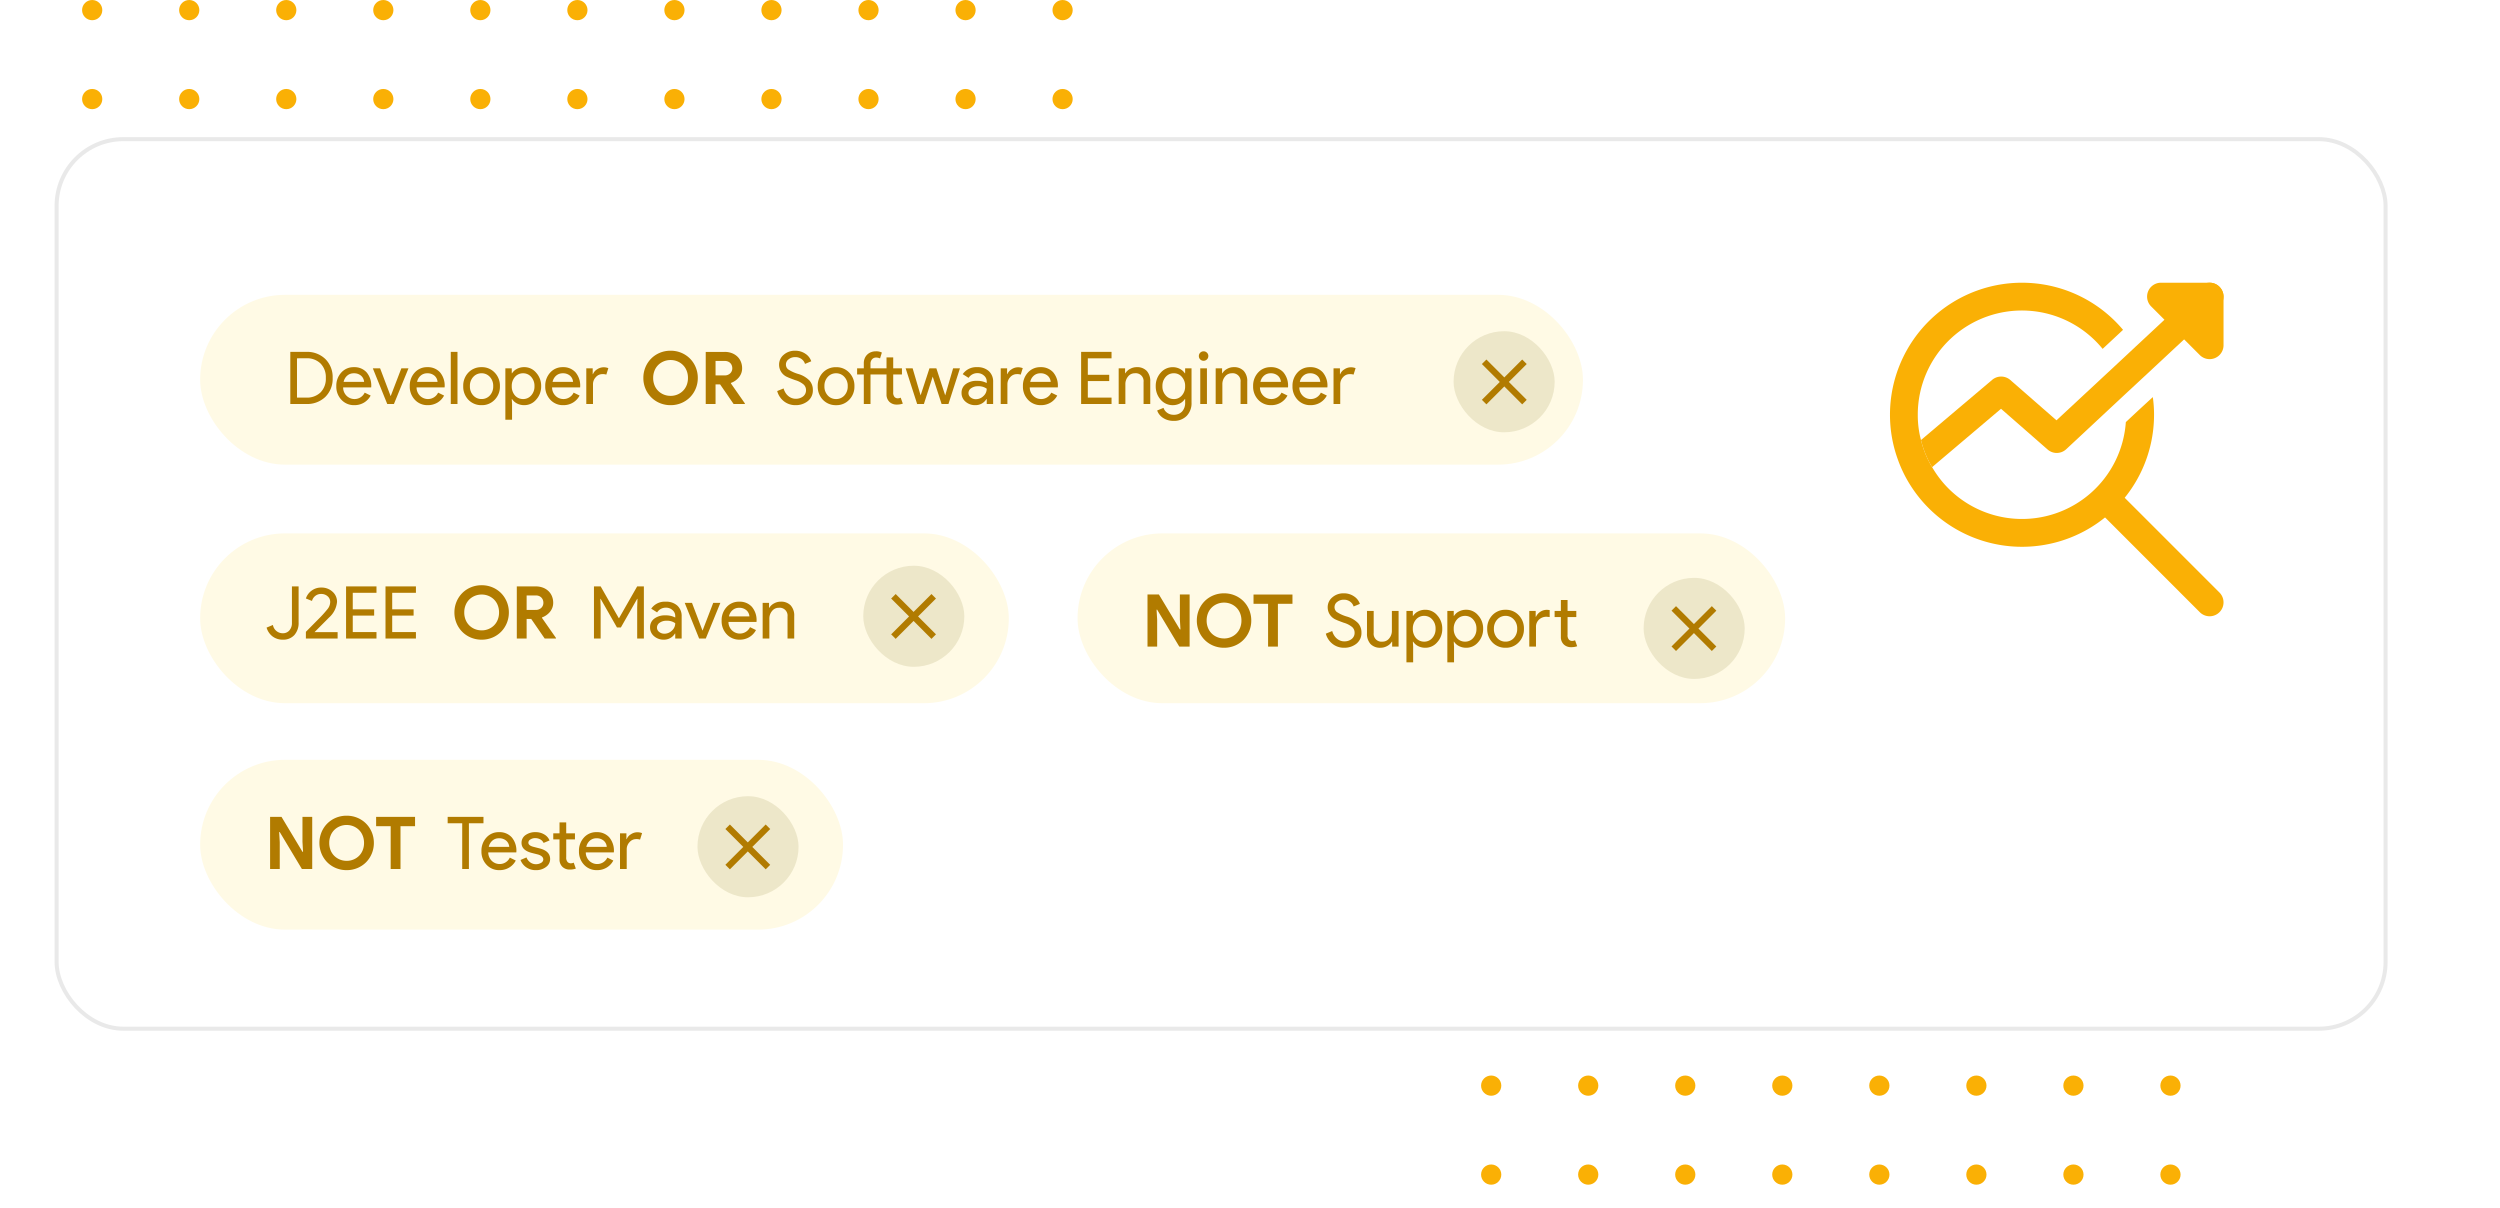 <svg xmlns="http://www.w3.org/2000/svg" width="618.301" height="298.884"><defs><clipPath id="a"><path fill="none" d="M0 0h59.884v263.385H0z"/></clipPath><clipPath id="b"><path fill="none" d="M0 0h89.884v263.385H0z"/></clipPath><filter id="c" x="0" y="20.416" width="604" height="248" filterUnits="userSpaceOnUse"><feOffset dy="1"/><feGaussianBlur stdDeviation="4.5" result="blur"/><feFlood flood-opacity=".09"/><feComposite operator="in" in2="blur"/><feComposite in="SourceGraphic"/></filter></defs><g data-name="Group 4525" transform="translate(-946.5 -1052.084)"><g data-name="Repeat Grid 27" transform="rotate(90 79.858 1131.943)" clip-path="url(#a)" fill="#fab005"><circle data-name="Ellipse 299" cx="2.5" cy="2.5" r="2.5"/><circle data-name="Ellipse 299" cx="2.5" cy="2.5" r="2.5" transform="translate(22)"/><circle data-name="Ellipse 299" cx="2.5" cy="2.5" r="2.5" transform="translate(44)"/><circle data-name="Ellipse 299" cx="2.5" cy="2.5" r="2.5" transform="translate(0 24)"/><circle data-name="Ellipse 299" cx="2.5" cy="2.5" r="2.5" transform="translate(22 24)"/><circle data-name="Ellipse 299" cx="2.5" cy="2.5" r="2.5" transform="translate(44 24)"/><circle data-name="Ellipse 299" cx="2.5" cy="2.5" r="2.5" transform="translate(0 48)"/><circle data-name="Ellipse 299" cx="2.5" cy="2.5" r="2.5" transform="translate(22 48)"/><circle data-name="Ellipse 299" cx="2.5" cy="2.5" r="2.5" transform="translate(44 48)"/><circle data-name="Ellipse 299" cx="2.5" cy="2.5" r="2.5" transform="translate(0 72)"/><circle data-name="Ellipse 299" cx="2.5" cy="2.5" r="2.5" transform="translate(22 72)"/><circle data-name="Ellipse 299" cx="2.5" cy="2.5" r="2.5" transform="translate(44 72)"/><circle data-name="Ellipse 299" cx="2.5" cy="2.5" r="2.5" transform="translate(0 96)"/><circle data-name="Ellipse 299" cx="2.5" cy="2.5" r="2.5" transform="translate(22 96)"/><circle data-name="Ellipse 299" cx="2.5" cy="2.5" r="2.5" transform="translate(44 96)"/><circle data-name="Ellipse 299" cx="2.5" cy="2.5" r="2.5" transform="translate(0 120)"/><circle data-name="Ellipse 299" cx="2.5" cy="2.5" r="2.5" transform="translate(22 120)"/><circle data-name="Ellipse 299" cx="2.5" cy="2.5" r="2.5" transform="translate(44 120)"/><circle data-name="Ellipse 299" cx="2.5" cy="2.5" r="2.5" transform="translate(0 144)"/><circle data-name="Ellipse 299" cx="2.5" cy="2.5" r="2.5" transform="translate(22 144)"/><circle data-name="Ellipse 299" cx="2.5" cy="2.5" r="2.5" transform="translate(44 144)"/><circle data-name="Ellipse 299" cx="2.5" cy="2.5" r="2.5" transform="translate(0 168)"/><circle data-name="Ellipse 299" cx="2.5" cy="2.5" r="2.5" transform="translate(22 168)"/><circle data-name="Ellipse 299" cx="2.5" cy="2.5" r="2.5" transform="translate(44 168)"/><circle data-name="Ellipse 299" cx="2.5" cy="2.5" r="2.5" transform="translate(0 192)"/><circle data-name="Ellipse 299" cx="2.5" cy="2.5" r="2.5" transform="translate(22 192)"/><circle data-name="Ellipse 299" cx="2.5" cy="2.5" r="2.5" transform="translate(44 192)"/><circle data-name="Ellipse 299" cx="2.5" cy="2.5" r="2.5" transform="translate(0 216)"/><circle data-name="Ellipse 299" cx="2.5" cy="2.5" r="2.5" transform="translate(22 216)"/><circle data-name="Ellipse 299" cx="2.5" cy="2.5" r="2.5" transform="translate(44 216)"/><circle data-name="Ellipse 299" cx="2.5" cy="2.5" r="2.5" transform="translate(0 240)"/><circle data-name="Ellipse 299" cx="2.5" cy="2.5" r="2.5" transform="translate(22 240)"/><circle data-name="Ellipse 299" cx="2.5" cy="2.5" r="2.5" transform="translate(44 240)"/></g><g data-name="Repeat Grid 28" transform="rotate(90 151.858 1412.943)" clip-path="url(#b)" fill="#fab005"><circle data-name="Ellipse 299" cx="2.5" cy="2.5" r="2.5" transform="translate(35 79)"/><circle data-name="Ellipse 299" cx="2.5" cy="2.5" r="2.5" transform="translate(57 79)"/><circle data-name="Ellipse 299" cx="2.5" cy="2.5" r="2.5" transform="translate(79 79)"/><circle data-name="Ellipse 299" cx="2.5" cy="2.5" r="2.5" transform="translate(101 79)"/><circle data-name="Ellipse 299" cx="2.5" cy="2.5" r="2.5" transform="translate(123 79)"/><circle data-name="Ellipse 299" cx="2.5" cy="2.5" r="2.5" transform="translate(35 103)"/><circle data-name="Ellipse 299" cx="2.5" cy="2.5" r="2.5" transform="translate(57 103)"/><circle data-name="Ellipse 299" cx="2.5" cy="2.5" r="2.5" transform="translate(79 103)"/><circle data-name="Ellipse 299" cx="2.5" cy="2.5" r="2.5" transform="translate(101 103)"/><circle data-name="Ellipse 299" cx="2.5" cy="2.5" r="2.5" transform="translate(123 103)"/><circle data-name="Ellipse 299" cx="2.5" cy="2.5" r="2.5" transform="translate(35 127)"/><circle data-name="Ellipse 299" cx="2.5" cy="2.5" r="2.5" transform="translate(57 127)"/><circle data-name="Ellipse 299" cx="2.5" cy="2.5" r="2.5" transform="translate(79 127)"/><circle data-name="Ellipse 299" cx="2.5" cy="2.5" r="2.5" transform="translate(101 127)"/><circle data-name="Ellipse 299" cx="2.5" cy="2.5" r="2.5" transform="translate(123 127)"/><circle data-name="Ellipse 299" cx="2.5" cy="2.5" r="2.5" transform="translate(35 151)"/><circle data-name="Ellipse 299" cx="2.5" cy="2.5" r="2.5" transform="translate(57 151)"/><circle data-name="Ellipse 299" cx="2.5" cy="2.5" r="2.5" transform="translate(79 151)"/><circle data-name="Ellipse 299" cx="2.5" cy="2.5" r="2.5" transform="translate(101 151)"/><circle data-name="Ellipse 299" cx="2.5" cy="2.5" r="2.5" transform="translate(123 151)"/><circle data-name="Ellipse 299" cx="2.5" cy="2.5" r="2.5" transform="translate(35 175)"/><circle data-name="Ellipse 299" cx="2.5" cy="2.5" r="2.5" transform="translate(57 175)"/><circle data-name="Ellipse 299" cx="2.5" cy="2.5" r="2.5" transform="translate(79 175)"/><circle data-name="Ellipse 299" cx="2.5" cy="2.5" r="2.5" transform="translate(101 175)"/><circle data-name="Ellipse 299" cx="2.5" cy="2.5" r="2.5" transform="translate(123 175)"/><circle data-name="Ellipse 299" cx="2.5" cy="2.5" r="2.5" transform="translate(35 199)"/><circle data-name="Ellipse 299" cx="2.5" cy="2.5" r="2.5" transform="translate(57 199)"/><circle data-name="Ellipse 299" cx="2.5" cy="2.5" r="2.5" transform="translate(79 199)"/><circle data-name="Ellipse 299" cx="2.5" cy="2.5" r="2.5" transform="translate(101 199)"/><circle data-name="Ellipse 299" cx="2.5" cy="2.5" r="2.5" transform="translate(123 199)"/><circle data-name="Ellipse 299" cx="2.5" cy="2.5" r="2.5" transform="translate(35 223)"/><circle data-name="Ellipse 299" cx="2.5" cy="2.5" r="2.5" transform="translate(57 223)"/><circle data-name="Ellipse 299" cx="2.5" cy="2.5" r="2.5" transform="translate(79 223)"/><circle data-name="Ellipse 299" cx="2.5" cy="2.5" r="2.5" transform="translate(101 223)"/><circle data-name="Ellipse 299" cx="2.5" cy="2.5" r="2.5" transform="translate(123 223)"/><circle data-name="Ellipse 299" cx="2.5" cy="2.5" r="2.5" transform="translate(35 247)"/><circle data-name="Ellipse 299" cx="2.5" cy="2.5" r="2.5" transform="translate(57 247)"/><circle data-name="Ellipse 299" cx="2.5" cy="2.5" r="2.5" transform="translate(79 247)"/><circle data-name="Ellipse 299" cx="2.5" cy="2.5" r="2.5" transform="translate(101 247)"/><circle data-name="Ellipse 299" cx="2.5" cy="2.5" r="2.5" transform="translate(123 247)"/><circle data-name="Ellipse 299" cx="2.5" cy="2.5" r="2.5" transform="translate(35 271)"/><circle data-name="Ellipse 299" cx="2.5" cy="2.5" r="2.5" transform="translate(57 271)"/><circle data-name="Ellipse 299" cx="2.5" cy="2.5" r="2.5" transform="translate(79 271)"/><circle data-name="Ellipse 299" cx="2.5" cy="2.5" r="2.5" transform="translate(101 271)"/><circle data-name="Ellipse 299" cx="2.5" cy="2.5" r="2.5" transform="translate(123 271)"/><circle data-name="Ellipse 299" cx="2.5" cy="2.5" r="2.5" transform="translate(35 295)"/><circle data-name="Ellipse 299" cx="2.5" cy="2.5" r="2.5" transform="translate(57 295)"/><circle data-name="Ellipse 299" cx="2.5" cy="2.5" r="2.5" transform="translate(79 295)"/><circle data-name="Ellipse 299" cx="2.5" cy="2.5" r="2.5" transform="translate(101 295)"/><circle data-name="Ellipse 299" cx="2.5" cy="2.5" r="2.5" transform="translate(123 295)"/><circle data-name="Ellipse 299" cx="2.5" cy="2.5" r="2.5" transform="translate(35 319)"/><circle data-name="Ellipse 299" cx="2.5" cy="2.5" r="2.5" transform="translate(57 319)"/><circle data-name="Ellipse 299" cx="2.5" cy="2.5" r="2.5" transform="translate(79 319)"/><circle data-name="Ellipse 299" cx="2.5" cy="2.5" r="2.5" transform="translate(101 319)"/><circle data-name="Ellipse 299" cx="2.5" cy="2.5" r="2.5" transform="translate(123 319)"/></g><g transform="translate(946.5 1052.08)" filter="url(#c)"><g data-name="Rectangle 2307" transform="translate(13.5 32.92)" fill="#fff" stroke="#e9e9e9"><rect width="577" height="221" rx="17" stroke="none"/><rect x=".5" y=".5" width="576" height="220" rx="16.5" fill="none"/></g></g><rect data-name="Rectangle 2321" width="342" height="42" rx="21" transform="translate(996 1125)" fill="#fffae5"/><path data-name="Path 8146" d="M1018.3 1152v-12.888h3.938a6.429 6.429 0 014.743 1.782 6.287 6.287 0 011.791 4.662 6.28 6.28 0 01-1.791 4.671 6.448 6.448 0 01-4.743 1.773zm1.652-11.3v9.72h2.286a4.811 4.811 0 003.546-1.291 4.81 4.81 0 001.3-3.573 4.816 4.816 0 00-1.3-3.564 4.792 4.792 0 00-3.546-1.3zm14.184 11.588a4.219 4.219 0 01-3.2-1.332 4.7 4.7 0 01-1.26-3.366 4.791 4.791 0 011.224-3.357 4.051 4.051 0 013.132-1.341 4.026 4.026 0 013.123 1.269 5.074 5.074 0 011.161 3.555l-.018.18h-6.93a2.874 2.874 0 00.864 2.088 2.764 2.764 0 001.98.792 2.756 2.756 0 002.484-1.584l1.476.72a4.4 4.4 0 01-1.651 1.746 4.555 4.555 0 01-2.385.63zm-2.646-5.76h5.058a2.2 2.2 0 00-.748-1.521 2.615 2.615 0 00-1.809-.6 2.4 2.4 0 00-1.611.576 2.751 2.751 0 00-.89 1.545zm12.438 5.472h-1.656l-3.564-8.82h1.8l2.592 6.84h.036l2.628-6.84h1.764zm8.372.288a4.219 4.219 0 01-3.2-1.332 4.7 4.7 0 01-1.26-3.366 4.791 4.791 0 011.224-3.357 4.051 4.051 0 013.126-1.341 4.026 4.026 0 013.123 1.269 5.074 5.074 0 011.161 3.555l-.018.18h-6.93a2.874 2.874 0 00.864 2.088 2.764 2.764 0 001.98.792 2.756 2.756 0 002.484-1.584l1.476.72a4.4 4.4 0 01-1.647 1.746 4.555 4.555 0 01-2.383.63zm-2.646-5.76h5.056a2.2 2.2 0 00-.747-1.521 2.615 2.615 0 00-1.809-.6 2.4 2.4 0 00-1.611.576 2.751 2.751 0 00-.891 1.545zm9.99-7.416V1152h-1.658v-12.888zm1.42 8.478a4.666 4.666 0 011.278-3.366 4.356 4.356 0 013.258-1.332 4.3 4.3 0 013.24 1.332 4.63 4.63 0 011.3 3.366 4.592 4.592 0 01-1.3 3.366 4.3 4.3 0 01-3.24 1.332 4.356 4.356 0 01-3.258-1.332 4.666 4.666 0 01-1.278-3.366zm1.656 0a3.23 3.23 0 00.828 2.3 2.7 2.7 0 002.052.882 2.7 2.7 0 002.052-.882 3.23 3.23 0 00.828-2.3 3.205 3.205 0 00-.828-2.29 2.712 2.712 0 00-2.052-.9 2.712 2.712 0 00-2.052.9 3.205 3.205 0 00-.828 2.29zm13.158 3.186a2.582 2.582 0 002-.9 3.247 3.247 0 00.81-2.286 3.288 3.288 0 00-.81-2.286 2.582 2.582 0 00-2-.9 2.6 2.6 0 00-2.016.9 3.333 3.333 0 00-.792 2.286 3.359 3.359 0 00.792 2.3 2.625 2.625 0 002.016.886zm.27 1.512a3.8 3.8 0 01-1.773-.414 3.1 3.1 0 01-1.233-1.1h-.072l.072 1.226v3.888h-1.656v-12.708h1.584v1.22h.072a3.1 3.1 0 011.233-1.1 3.8 3.8 0 011.773-.414 3.788 3.788 0 012.952 1.374 4.818 4.818 0 011.242 3.33 4.776 4.776 0 01-1.242 3.33 3.788 3.788 0 01-2.952 1.368zm9.666 0a4.219 4.219 0 01-3.2-1.332 4.7 4.7 0 01-1.264-3.366 4.791 4.791 0 011.224-3.357 4.051 4.051 0 013.132-1.341 4.026 4.026 0 013.123 1.269 5.074 5.074 0 011.161 3.555l-.018.18h-6.93a2.874 2.874 0 00.864 2.088 2.764 2.764 0 001.98.792 2.756 2.756 0 002.484-1.584l1.476.72a4.4 4.4 0 01-1.646 1.746 4.555 4.555 0 01-2.386.63zm-2.646-5.76h5.058a2.2 2.2 0 00-.747-1.521 2.615 2.615 0 00-1.809-.6 2.4 2.4 0 00-1.611.576 2.751 2.751 0 00-.891 1.545zm9.99 5.472h-1.658v-8.82h1.584v1.44h.072a2.39 2.39 0 011.035-1.2 2.872 2.872 0 011.539-.5 3.1 3.1 0 011.224.216l-.5 1.6a2.743 2.743 0 00-.972-.126 2.143 2.143 0 00-1.629.756 2.528 2.528 0 00-.693 1.764zm19.188.288a6.785 6.785 0 01-2.673-.522 6.57 6.57 0 01-2.133-1.431 6.628 6.628 0 01-1.413-2.142 6.8 6.8 0 01-.513-2.637 6.8 6.8 0 01.513-2.637 6.628 6.628 0 011.413-2.142 6.57 6.57 0 012.133-1.431 6.785 6.785 0 012.673-.522 6.785 6.785 0 012.673.522 6.57 6.57 0 012.133 1.431 6.628 6.628 0 011.413 2.142 6.8 6.8 0 01.513 2.637 6.8 6.8 0 01-.513 2.637 6.628 6.628 0 01-1.413 2.142 6.57 6.57 0 01-2.133 1.431 6.785 6.785 0 01-2.673.522zm0-2.3a4.358 4.358 0 001.683-.324 4.238 4.238 0 001.368-.9 4.094 4.094 0 00.918-1.395 4.76 4.76 0 00.333-1.809 4.76 4.76 0 00-.333-1.809 4.094 4.094 0 00-.918-1.4 4.238 4.238 0 00-1.368-.9 4.358 4.358 0 00-1.683-.324 4.358 4.358 0 00-1.683.324 4.238 4.238 0 00-1.368.9 4.094 4.094 0 00-.918 1.4 4.76 4.76 0 00-.333 1.809 4.76 4.76 0 00.333 1.809 4.094 4.094 0 00.918 1.395 4.238 4.238 0 001.368.9 4.358 4.358 0 001.683.32zm8.694-10.872h4.7a4.859 4.859 0 011.764.306 4.073 4.073 0 011.359.846 3.681 3.681 0 01.873 1.287 4.256 4.256 0 01.306 1.629 3.384 3.384 0 01-.216 1.215 3.641 3.641 0 01-.594 1.026 4.372 4.372 0 01-.882.81 4.466 4.466 0 01-1.062.549l-.018.126 3.456 4.95v.14h-2.79l-3.336-4.842h-1.13V1152h-2.43zm4.68 5.814a1.894 1.894 0 001.359-.5 1.686 1.686 0 00.531-1.278 1.947 1.947 0 00-.117-.666 1.673 1.673 0 00-.351-.576 1.728 1.728 0 00-.585-.405 1.987 1.987 0 00-.8-.153h-2.287v3.582zm21.816 3.636a3.35 3.35 0 01-1.242 2.714 4.744 4.744 0 01-3.06 1.008 4.524 4.524 0 01-2.826-.936 4.784 4.784 0 01-1.692-2.552l1.584-.648a4.1 4.1 0 00.45 1.044 3.391 3.391 0 00.675.8 3.059 3.059 0 00.855.522 2.619 2.619 0 00.99.189 2.846 2.846 0 001.854-.585 1.9 1.9 0 00.72-1.557 1.861 1.861 0 00-.594-1.386 5.651 5.651 0 00-2.088-1.08q-1.548-.558-1.926-.756a3.31 3.31 0 01-2.052-3.078 3.139 3.139 0 011.134-2.43 4.14 4.14 0 012.826-1.008 4.344 4.344 0 012.556.756 3.539 3.539 0 011.44 1.854l-1.548.648a2.289 2.289 0 00-.855-1.2 2.529 2.529 0 00-1.557-.477 2.517 2.517 0 00-1.638.54 1.573 1.573 0 00-.666 1.314 1.523 1.523 0 00.522 1.152 8.986 8.986 0 002.5 1.152 6.378 6.378 0 012.802 1.634 3.481 3.481 0 01.836 2.362zm1.206-.972a4.666 4.666 0 011.278-3.366 4.356 4.356 0 013.258-1.332 4.3 4.3 0 013.24 1.332 4.63 4.63 0 011.3 3.366 4.592 4.592 0 01-1.3 3.366 4.3 4.3 0 01-3.24 1.332 4.356 4.356 0 01-3.258-1.332 4.666 4.666 0 01-1.278-3.37zm1.656 0a3.23 3.23 0 00.828 2.3 2.7 2.7 0 002.052.882 2.7 2.7 0 002.052-.882 3.23 3.23 0 00.828-2.3 3.205 3.205 0 00-.828-2.294 2.712 2.712 0 00-2.052-.9 2.712 2.712 0 00-2.052.9 3.205 3.205 0 00-.826 2.29zm19.386 4.316a4.447 4.447 0 01-1.512.234 2.517 2.517 0 01-1.791-.666 2.471 2.471 0 01-.729-1.854v-4.932h-3.96V1152h-1.656v-7.308h-1.656v-1.512h1.656v-1.28a3.059 3.059 0 01.225-1.188 2.767 2.767 0 01.621-.927 2.8 2.8 0 01.945-.6 3.241 3.241 0 011.2-.216 3.133 3.133 0 011.476.306l-.45 1.458a2.143 2.143 0 00-.972-.216 1.292 1.292 0 00-1 .423 1.6 1.6 0 00-.387 1.125v1.115h3.96v-2.7h1.656v2.7h2.16v1.512h-2.16v4.392a1.611 1.611 0 00.342 1.2 1.112 1.112 0 00.774.315 1.665 1.665 0 00.387-.045 2.008 2.008 0 00.351-.117zm14.13-8.73l-2.844 8.82h-1.692l-2.2-6.768L1175 1152h-1.67l-2.844-8.82h1.728l1.962 6.66h.018l2.178-6.66h1.71l2.178 6.66h.018l1.944-6.66zm2.106 6.12a1.322 1.322 0 00.549 1.08 2.02 2.02 0 001.287.432 2.639 2.639 0 001.863-.774 2.424 2.424 0 00.819-1.818 3.4 3.4 0 00-2.16-.612 2.806 2.806 0 00-1.683.486 1.443 1.443 0 00-.675 1.206zm2.142-6.408a4.105 4.105 0 012.9.981 3.483 3.483 0 011.062 2.691V1152h-1.584v-1.224h-.072a3.159 3.159 0 01-2.738 1.512 3.557 3.557 0 01-2.439-.864 2.759 2.759 0 01-.981-2.16 2.622 2.622 0 011.035-2.178 4.362 4.362 0 012.763-.81 4.889 4.889 0 012.43.54v-.378a1.885 1.885 0 00-.684-1.467 2.346 2.346 0 00-1.6-.6 2.538 2.538 0 00-2.2 1.17l-1.454-.921a4.065 4.065 0 013.562-1.728zm7.488 9.108h-1.656v-8.82h1.584v1.44h.072a2.39 2.39 0 011.035-1.2 2.872 2.872 0 011.539-.5 3.1 3.1 0 011.224.216l-.5 1.6a2.743 2.743 0 00-.972-.126 2.143 2.143 0 00-1.629.756 2.528 2.528 0 00-.693 1.764zm8.3.288a4.219 4.219 0 01-3.2-1.332 4.7 4.7 0 01-1.26-3.366 4.791 4.791 0 011.224-3.357 4.051 4.051 0 013.132-1.341 4.026 4.026 0 013.123 1.269 5.074 5.074 0 011.161 3.555l-.018.18h-6.93a2.874 2.874 0 00.864 2.088 2.764 2.764 0 001.98.792 2.756 2.756 0 002.474-1.584l1.476.72a4.4 4.4 0 01-1.647 1.746 4.555 4.555 0 01-2.381.63zm-2.65-5.76h5.058a2.2 2.2 0 00-.747-1.521 2.615 2.615 0 00-1.809-.6 2.4 2.4 0 00-1.611.576 2.751 2.751 0 00-.891 1.545zm20.106-7.416v1.588h-5.866v4.086h5.292v1.544h-5.292v4.086h5.868V1152h-7.524v-12.888zm1.764 4.068h1.584v1.22h.072a2.945 2.945 0 011.161-1.08 3.328 3.328 0 011.629-.432 3.259 3.259 0 012.493.927 3.7 3.7 0 01.873 2.637V1152h-1.656v-5.436a1.947 1.947 0 00-2.176-2.164 2.07 2.07 0 00-1.656.8 2.9 2.9 0 00-.666 1.917V1152h-1.656zm13.626 7.6a2.536 2.536 0 002-.882 3.272 3.272 0 00.81-2.3 3.288 3.288 0 00-.806-2.298 2.548 2.548 0 00-2-.9 2.582 2.582 0 00-2 .9 3.288 3.288 0 00-.81 2.286 3.247 3.247 0 00.81 2.286 2.582 2.582 0 002 .904zm-.054 5.4a4.928 4.928 0 01-1.386-.189 4.48 4.48 0 01-1.179-.531 3.808 3.808 0 01-.909-.81 3.415 3.415 0 01-.576-1.044l1.568-.652a2.479 2.479 0 00.94 1.246 2.624 2.624 0 001.548.468 2.739 2.739 0 002.106-.81 3.143 3.143 0 00.756-2.232v-.846h-.072a3.257 3.257 0 01-1.269 1.107 3.8 3.8 0 01-1.737.405 3.9 3.9 0 01-2.97-1.35 4.883 4.883 0 01-1.224-3.348 4.817 4.817 0 011.224-3.33 3.877 3.877 0 012.97-1.368 3.8 3.8 0 011.737.4 3.257 3.257 0 011.265 1.104h.072v-1.22h1.584v8.442a4.5 4.5 0 01-1.206 3.33 4.38 4.38 0 01-3.24 1.224zm8.6-16.038a1.128 1.128 0 01-.342.828 1.128 1.128 0 01-.828.342 1.128 1.128 0 01-.828-.342 1.128 1.128 0 01-.342-.828 1.128 1.128 0 01.342-.828 1.128 1.128 0 01.828-.342 1.128 1.128 0 01.828.342 1.128 1.128 0 01.348.824zm-.342 3.042V1152h-1.65v-8.82zm2.16 0h1.584v1.216h.072a2.945 2.945 0 011.161-1.08 3.328 3.328 0 011.629-.432 3.259 3.259 0 012.493.927 3.7 3.7 0 01.873 2.637V1152h-1.656v-5.436a1.947 1.947 0 00-2.178-2.16 2.07 2.07 0 00-1.656.8 2.9 2.9 0 00-.666 1.917V1152h-1.656zm13.722 9.104a4.219 4.219 0 01-3.2-1.332 4.7 4.7 0 01-1.26-3.366 4.791 4.791 0 011.224-3.357 4.051 4.051 0 013.132-1.341 4.026 4.026 0 013.122 1.269 5.074 5.074 0 011.161 3.555l-.018.18h-6.93a2.874 2.874 0 00.864 2.088 2.764 2.764 0 001.98.792 2.756 2.756 0 002.484-1.584l1.476.72a4.4 4.4 0 01-1.647 1.746 4.555 4.555 0 01-2.388.63zm-2.646-5.76h5.058a2.2 2.2 0 00-.747-1.521 2.615 2.615 0 00-1.809-.6 2.4 2.4 0 00-1.611.576 2.751 2.751 0 00-.891 1.545zm12.384 5.76a4.219 4.219 0 01-3.2-1.332 4.7 4.7 0 01-1.26-3.366 4.791 4.791 0 011.224-3.357 4.051 4.051 0 013.132-1.341 4.026 4.026 0 013.123 1.269 5.074 5.074 0 011.161 3.555l-.018.18h-6.93a2.874 2.874 0 00.864 2.088 2.764 2.764 0 001.98.792 2.756 2.756 0 002.484-1.584l1.476.72a4.4 4.4 0 01-1.647 1.746 4.555 4.555 0 01-2.389.63zm-2.646-5.76h5.058a2.2 2.2 0 00-.747-1.521 2.615 2.615 0 00-1.809-.6 2.4 2.4 0 00-1.611.576 2.751 2.751 0 00-.891 1.545zm9.99 5.472h-1.656v-8.82h1.584v1.44h.072a2.39 2.39 0 011.036-1.197 2.872 2.872 0 011.539-.5 3.1 3.1 0 011.224.216l-.5 1.6a2.743 2.743 0 00-.972-.126 2.143 2.143 0 00-1.629.756 2.528 2.528 0 00-.693 1.764z" fill="#b17b00"/><rect data-name="Rectangle 2455" width="25" height="25" rx="12.5" transform="translate(1306 1134)" fill="#ede7c9"/><path data-name="Path 1201" d="M1309.85 1138.728h17.2v17.2h-17.2z" fill="none"/><path data-name="Path 1200" d="M1324.089 1142.117l-1.119-1.117-4.426 4.428-4.427-4.428-1.117 1.117 4.428 4.428-4.428 4.425 1.117 1.117 4.428-4.428 4.425 4.431 1.117-1.117-4.425-4.428z" fill="#b17b00"/><rect data-name="Rectangle 2321" width="200" height="42" rx="21" transform="translate(996 1184)" fill="#fffae5"/><rect data-name="Rectangle 2456" width="175" height="42" rx="21" transform="translate(1213 1184)" fill="#fffae5"/><rect data-name="Rectangle 2457" width="159" height="42" rx="21" transform="translate(996 1240)" fill="#fffae5"/><path data-name="Path 8147" d="M1016.446 1210.288a4.1 4.1 0 01-2.52-.788 4.182 4.182 0 01-1.494-2.2l1.568-.648a2.452 2.452 0 002.446 2.048 2.059 2.059 0 001.629-.711 2.7 2.7 0 00.625-1.841v-9.036h1.652V1206a4.458 4.458 0 01-1.052 3.145 3.689 3.689 0 01-2.854 1.143zm13.554-1.872V1210h-7.848v-1.656l3.186-3.222a28.162 28.162 0 002.214-2.457 2.83 2.83 0 00.612-1.719 1.812 1.812 0 00-.63-1.386 2.308 2.308 0 00-1.62-.576 2.221 2.221 0 00-1.458.5 2.273 2.273 0 00-.792 1.224l-1.512-.608a3.845 3.845 0 011.386-1.917 3.862 3.862 0 012.412-.783 3.965 3.965 0 012.79 1.026 3.29 3.29 0 011.116 2.52 5.884 5.884 0 01-1.962 3.854l-3.6 3.618zm9.612-11.3v1.584h-5.868v4.086h5.292v1.544h-5.292v4.086h5.868V1210h-7.524v-12.888zm9.756 0v1.584h-5.868v4.086h5.292v1.544h-5.292v4.086h5.868V1210h-7.524v-12.888zm16.254 13.172a6.785 6.785 0 01-2.673-.522 6.57 6.57 0 01-2.133-1.431 6.628 6.628 0 01-1.416-2.142 6.8 6.8 0 01-.513-2.637 6.8 6.8 0 01.513-2.637 6.628 6.628 0 011.413-2.142 6.57 6.57 0 012.133-1.431 6.785 6.785 0 012.673-.522 6.785 6.785 0 012.673.522 6.57 6.57 0 012.133 1.431 6.627 6.627 0 011.413 2.142 6.8 6.8 0 01.513 2.637 6.8 6.8 0 01-.513 2.637 6.627 6.627 0 01-1.413 2.142 6.57 6.57 0 01-2.13 1.431 6.785 6.785 0 01-2.673.522zm0-2.3a4.358 4.358 0 001.683-.324 4.238 4.238 0 001.368-.9 4.094 4.094 0 00.918-1.395 4.76 4.76 0 00.333-1.809 4.76 4.76 0 00-.333-1.809 4.094 4.094 0 00-.918-1.4 4.238 4.238 0 00-1.368-.9 4.358 4.358 0 00-1.683-.324 4.358 4.358 0 00-1.683.324 4.238 4.238 0 00-1.368.9 4.094 4.094 0 00-.918 1.4 4.76 4.76 0 00-.333 1.809 4.76 4.76 0 00.333 1.809 4.094 4.094 0 00.918 1.395 4.238 4.238 0 001.368.9 4.358 4.358 0 001.683.32zm8.694-10.872h4.7a4.859 4.859 0 011.764.306 4.073 4.073 0 011.359.846 3.682 3.682 0 01.873 1.287 4.256 4.256 0 01.306 1.629 3.384 3.384 0 01-.218 1.211 3.641 3.641 0 01-.594 1.026 4.372 4.372 0 01-.882.81 4.466 4.466 0 01-1.062.549l-.018.126 3.456 4.95v.144h-2.79l-3.33-4.842h-1.134V1210h-2.43zm4.684 5.81a1.894 1.894 0 001.359-.5 1.686 1.686 0 00.531-1.278 1.946 1.946 0 00-.117-.666 1.673 1.673 0 00-.351-.576 1.728 1.728 0 00-.585-.405 1.987 1.987 0 00-.8-.153h-2.291v3.582zm16.052 7.074h-1.652v-12.888h1.656l4.478 7.848h.072l4.482-7.848h1.656V1210h-1.656v-7.65l.072-2.16h-.072l-4.032 7.074h-.972l-4.032-7.074h-.072l.072 2.16zm13.932-2.7a1.322 1.322 0 00.549 1.08 2.02 2.02 0 001.287.432 2.639 2.639 0 001.863-.774 2.424 2.424 0 00.817-1.818 3.4 3.4 0 00-2.16-.612 2.806 2.806 0 00-1.683.486 1.443 1.443 0 00-.673 1.206zm2.142-6.408a4.105 4.105 0 012.9.981 3.483 3.483 0 011.062 2.691V1210h-1.588v-1.224h-.072a3.159 3.159 0 01-2.734 1.512 3.557 3.557 0 01-2.439-.864 2.759 2.759 0 01-.981-2.16 2.622 2.622 0 011.035-2.178 4.362 4.362 0 012.763-.81 4.889 4.889 0 012.43.54v-.378a1.885 1.885 0 00-.684-1.467 2.346 2.346 0 00-1.6-.6 2.538 2.538 0 00-2.2 1.17l-1.456-.921a4.065 4.065 0 013.564-1.728zm9.936 9.108h-1.656l-3.564-8.82h1.8l2.592 6.84h.036l2.63-6.84h1.764zm8.37.288a4.219 4.219 0 01-3.2-1.332 4.7 4.7 0 01-1.26-3.366 4.791 4.791 0 011.224-3.357 4.051 4.051 0 013.132-1.341 4.026 4.026 0 013.123 1.269 5.074 5.074 0 011.161 3.555l-.018.18h-6.93a2.874 2.874 0 00.864 2.088 2.764 2.764 0 001.98.792 2.756 2.756 0 002.484-1.584l1.476.72a4.4 4.4 0 01-1.647 1.746 4.555 4.555 0 01-2.389.63zm-2.646-5.76h5.058a2.2 2.2 0 00-.747-1.521 2.615 2.615 0 00-1.809-.6 2.4 2.4 0 00-1.611.576 2.751 2.751 0 00-.891 1.545zm8.334-3.348h1.58v1.22h.072a2.945 2.945 0 011.161-1.08 3.328 3.328 0 011.629-.432 3.259 3.259 0 012.493.927 3.7 3.7 0 01.873 2.637V1210h-1.656v-5.436a1.947 1.947 0 00-2.172-2.164 2.07 2.07 0 00-1.656.8 2.9 2.9 0 00-.666 1.917V1210h-1.658z" fill="#b17b00"/><path data-name="Path 8148" d="M1230.3 1199.112h2.822l5.184 8.64h.144l-.144-2.484v-6.156h2.412V1212h-2.556l-5.472-9.126h-.144l.144 2.484V1212h-2.39zm18.932 13.176a6.785 6.785 0 01-2.673-.522 6.57 6.57 0 01-2.133-1.431 6.628 6.628 0 01-1.413-2.142 6.8 6.8 0 01-.513-2.637 6.8 6.8 0 01.513-2.637 6.628 6.628 0 011.413-2.142 6.57 6.57 0 012.133-1.431 6.785 6.785 0 012.673-.522 6.785 6.785 0 012.673.522 6.57 6.57 0 012.133 1.431 6.628 6.628 0 011.413 2.142 6.8 6.8 0 01.513 2.637 6.8 6.8 0 01-.513 2.637 6.628 6.628 0 01-1.413 2.142 6.57 6.57 0 01-2.138 1.431 6.785 6.785 0 01-2.668.522zm0-2.3a4.358 4.358 0 001.683-.324 4.238 4.238 0 001.368-.9 4.094 4.094 0 00.917-1.399 4.76 4.76 0 00.333-1.809 4.76 4.76 0 00-.333-1.809 4.094 4.094 0 00-.918-1.4 4.238 4.238 0 00-1.368-.9 4.358 4.358 0 00-1.683-.324 4.358 4.358 0 00-1.683.324 4.238 4.238 0 00-1.368.9 4.094 4.094 0 00-.918 1.4 4.76 4.76 0 00-.333 1.809 4.76 4.76 0 00.333 1.809 4.094 4.094 0 00.918 1.395 4.238 4.238 0 001.368.9 4.358 4.358 0 001.684.324zm10.89 2.012v-10.584h-3.6v-2.3h9.63v2.3h-3.6V1212zm23.094-3.438a3.35 3.35 0 01-1.242 2.718 4.744 4.744 0 01-3.06 1.008 4.524 4.524 0 01-2.826-.936 4.784 4.784 0 01-1.688-2.552l1.584-.648a4.1 4.1 0 00.45 1.044 3.391 3.391 0 00.675.8 3.059 3.059 0 00.855.522 2.619 2.619 0 00.99.189 2.846 2.846 0 001.846-.588 1.9 1.9 0 00.72-1.557 1.861 1.861 0 00-.594-1.386 5.65 5.65 0 00-2.084-1.076q-1.548-.558-1.926-.756a3.31 3.31 0 01-2.052-3.078 3.139 3.139 0 011.136-2.434 4.14 4.14 0 012.826-1.008 4.344 4.344 0 012.556.756 3.539 3.539 0 011.44 1.854l-1.548.648a2.289 2.289 0 00-.855-1.2 2.529 2.529 0 00-1.557-.477 2.517 2.517 0 00-1.638.54 1.573 1.573 0 00-.666 1.314 1.523 1.523 0 00.522 1.152 8.986 8.986 0 002.5 1.152 6.378 6.378 0 012.8 1.629 3.481 3.481 0 01.836 2.37zm9.184 3.438h-1.588v-1.224h-.072a2.945 2.945 0 01-1.161 1.08 3.328 3.328 0 01-1.629.432 3.259 3.259 0 01-2.493-.927 3.7 3.7 0 01-.873-2.637v-5.544h1.656v5.436a1.947 1.947 0 002.178 2.16 2.07 2.07 0 001.656-.8 2.9 2.9 0 00.666-1.917v-4.879h1.66zm6.336-1.224a2.582 2.582 0 002-.9 3.247 3.247 0 00.81-2.286 3.288 3.288 0 00-.816-2.29 2.582 2.582 0 00-2-.9 2.6 2.6 0 00-2.016.9 3.333 3.333 0 00-.792 2.286 3.359 3.359 0 00.792 2.3 2.625 2.625 0 002.018.89zm.264 1.512a3.8 3.8 0 01-1.773-.414 3.1 3.1 0 01-1.227-1.098h-.072L1296 1212v3.888h-1.66v-12.708h1.584v1.22h.076a3.1 3.1 0 011.233-1.1 3.8 3.8 0 011.767-.408 3.788 3.788 0 012.954 1.368 4.818 4.818 0 011.246 3.33 4.776 4.776 0 01-1.242 3.33 3.788 3.788 0 01-2.958 1.368zm9.846-1.512a2.582 2.582 0 002-.9 3.247 3.247 0 00.81-2.286 3.288 3.288 0 00-.81-2.286 2.582 2.582 0 00-2-.9 2.6 2.6 0 00-2.016.9 3.333 3.333 0 00-.79 2.286 3.359 3.359 0 00.792 2.3 2.625 2.625 0 002.016.886zm.27 1.512a3.8 3.8 0 01-1.773-.414 3.1 3.1 0 01-1.233-1.1h-.07l.072 1.226v3.888h-1.656v-12.708h1.584v1.22h.072a3.1 3.1 0 011.233-1.1 3.8 3.8 0 011.773-.414 3.788 3.788 0 012.952 1.374 4.818 4.818 0 011.242 3.33 4.776 4.776 0 01-1.242 3.33 3.788 3.788 0 01-2.952 1.368zm5.2-4.7a4.666 4.666 0 011.284-3.364 4.356 4.356 0 013.258-1.332 4.3 4.3 0 013.242 1.332 4.63 4.63 0 011.3 3.366 4.592 4.592 0 01-1.3 3.366 4.3 4.3 0 01-3.244 1.332 4.356 4.356 0 01-3.256-1.332 4.666 4.666 0 01-1.28-3.366zm1.656 0a3.23 3.23 0 00.828 2.3 2.7 2.7 0 002.052.882 2.7 2.7 0 002.052-.882 3.23 3.23 0 00.828-2.3 3.205 3.205 0 00-.824-2.288 2.712 2.712 0 00-2.052-.9 2.712 2.712 0 00-2.052.9 3.205 3.205 0 00-.828 2.29zm19.084 4.556a2.517 2.517 0 01-1.791-.666 2.471 2.471 0 01-.729-1.854v-4.932h-1.548v-1.512h1.548v-2.7h1.656v2.7h2.16v1.512h-2.16v4.392a1.611 1.611 0 00.342 1.2 1.112 1.112 0 00.774.315 1.665 1.665 0 00.387-.045 2.007 2.007 0 00.351-.117l.522 1.476a4.447 4.447 0 01-1.512.231zm-10.332-8.964h1.584v1.44h.072a2.971 2.971 0 013.042-1.692l.342.036v1.728l-.738-.072a2.643 2.643 0 00-1.9.711 2.389 2.389 0 00-.746 1.809v4.86h-1.656z" fill="#b17b00"/><path data-name="Path 8149" d="M1013.3 1254.112h2.822l5.184 8.64h.144l-.144-2.484v-6.156h2.412V1267h-2.556l-5.472-9.126h-.144l.144 2.484V1267h-2.39zm18.932 13.176a6.785 6.785 0 01-2.673-.522 6.57 6.57 0 01-2.133-1.431 6.628 6.628 0 01-1.413-2.142 6.8 6.8 0 01-.513-2.637 6.8 6.8 0 01.513-2.637 6.628 6.628 0 011.413-2.142 6.57 6.57 0 012.133-1.431 6.785 6.785 0 012.673-.522 6.785 6.785 0 012.673.522 6.57 6.57 0 012.133 1.431 6.628 6.628 0 011.413 2.142 6.8 6.8 0 01.513 2.637 6.8 6.8 0 01-.513 2.637 6.628 6.628 0 01-1.413 2.142 6.57 6.57 0 01-2.138 1.431 6.785 6.785 0 01-2.668.522zm0-2.3a4.358 4.358 0 001.683-.324 4.238 4.238 0 001.368-.9 4.094 4.094 0 00.917-1.399 4.76 4.76 0 00.333-1.809 4.76 4.76 0 00-.333-1.809 4.094 4.094 0 00-.918-1.4 4.238 4.238 0 00-1.368-.9 4.358 4.358 0 00-1.683-.324 4.358 4.358 0 00-1.683.324 4.238 4.238 0 00-1.368.9 4.094 4.094 0 00-.918 1.4 4.76 4.76 0 00-.333 1.809 4.76 4.76 0 00.333 1.809 4.094 4.094 0 00.918 1.395 4.238 4.238 0 001.368.9 4.358 4.358 0 001.684.324zm10.89 2.012v-10.584h-3.6v-2.3h9.63v2.3h-3.6V1267zm19.35-11.3v11.3h-1.656v-11.3h-3.6v-1.584h8.856v1.584zm7.56 11.588a4.219 4.219 0 01-3.2-1.332 4.7 4.7 0 01-1.26-3.366 4.791 4.791 0 011.224-3.357 4.051 4.051 0 013.132-1.341 4.026 4.026 0 013.123 1.269 5.074 5.074 0 011.161 3.555l-.018.18h-6.934a2.874 2.874 0 00.864 2.088 2.764 2.764 0 001.98.792 2.756 2.756 0 002.484-1.584l1.476.72a4.4 4.4 0 01-1.647 1.746 4.555 4.555 0 01-2.385.63zm-2.646-5.76h5.058a2.2 2.2 0 00-.744-1.521 2.615 2.615 0 00-1.809-.6 2.4 2.4 0 00-1.611.576 2.751 2.751 0 00-.894 1.545zm15.174 3.024a2.391 2.391 0 01-1.008 1.948 3.982 3.982 0 01-2.538.792 4.029 4.029 0 01-2.34-.693 3.821 3.821 0 01-1.44-1.827l1.476-.63a2.74 2.74 0 00.945 1.233 2.3 2.3 0 001.359.441 2.4 2.4 0 001.323-.342.971.971 0 00.531-.81q0-.846-1.3-1.242l-1.508-.382q-2.574-.648-2.574-2.484a2.294 2.294 0 01.981-1.935 4.1 4.1 0 012.511-.729 4.081 4.081 0 012.115.558 3.032 3.032 0 011.323 1.494l-1.476.612a1.858 1.858 0 00-.819-.873 2.568 2.568 0 00-1.269-.315 2.128 2.128 0 00-1.161.324.933.933 0 00-.513.792q0 .756 1.422 1.08l1.332.342q2.628.648 2.628 2.646zm4.84 2.592a2.517 2.517 0 01-1.791-.666 2.471 2.471 0 01-.729-1.854v-4.932h-1.546v-1.512h1.548v-2.7h1.656v2.7h2.162v1.512h-2.16v4.392a1.611 1.611 0 00.342 1.2 1.112 1.112 0 00.774.315 1.665 1.665 0 00.387-.045 2.007 2.007 0 00.351-.117l.52 1.473a4.447 4.447 0 01-1.514.234zm6.75.144a4.219 4.219 0 01-3.2-1.332 4.7 4.7 0 01-1.26-3.366 4.791 4.791 0 011.224-3.357 4.051 4.051 0 013.132-1.341 4.026 4.026 0 013.123 1.269 5.074 5.074 0 011.161 3.555l-.018.18h-6.932a2.874 2.874 0 00.864 2.088 2.764 2.764 0 001.98.792 2.756 2.756 0 002.484-1.584l1.476.72a4.4 4.4 0 01-1.647 1.746 4.555 4.555 0 01-2.385.63zm-2.646-5.76h5.058a2.2 2.2 0 00-.747-1.521 2.615 2.615 0 00-1.809-.6 2.4 2.4 0 00-1.606.573 2.751 2.751 0 00-.894 1.548zm9.996 5.472h-1.66v-8.82h1.584v1.44h.076a2.39 2.39 0 011.035-1.2 2.872 2.872 0 011.539-.5 3.1 3.1 0 011.224.216l-.5 1.6a2.743 2.743 0 00-.972-.126 2.143 2.143 0 00-1.629.756 2.528 2.528 0 00-.697 1.774z" fill="#b17b00"/><g data-name="baseline-close-24px"><path data-name="Path 1201" d="M1195.748 1196.728h17.2v17.2h-17.2z" fill="none"/></g><g data-name="Group 4519" transform="translate(-32 58)"><rect data-name="Rectangle 2455" width="25" height="25" rx="12.5" transform="translate(1192 1134)" fill="#ede7c9"/><path data-name="Path 1200" d="M1209.987 1142.117l-1.119-1.117-4.426 4.428-4.427-4.428-1.117 1.117 4.428 4.428-4.428 4.425 1.117 1.117 4.428-4.428 4.425 4.431 1.117-1.117-4.425-4.428z" fill="#b17b00"/></g><g data-name="Group 4520" transform="translate(161 61)"><rect data-name="Rectangle 2455" width="25" height="25" rx="12.5" transform="translate(1192 1134)" fill="#ede7c9"/><path data-name="Path 1200" d="M1209.987 1142.117l-1.119-1.117-4.426 4.428-4.427-4.428-1.117 1.117 4.428 4.428-4.428 4.425 1.117 1.117 4.428-4.428 4.425 4.431 1.117-1.117-4.425-4.428z" fill="#b17b00"/></g><g data-name="Group 4521" transform="translate(-73 115)"><rect data-name="Rectangle 2455" width="25" height="25" rx="12.5" transform="translate(1192 1134)" fill="#ede7c9"/><path data-name="Path 1200" d="M1209.987 1142.117l-1.119-1.117-4.426 4.428-4.427-4.428-1.117 1.117 4.428 4.428-4.428 4.425 1.117 1.117 4.428-4.428 4.425 4.431 1.117-1.117-4.425-4.428z" fill="#b17b00"/></g><g fill="#fab005"><path data-name="Path 8142" d="M1479.24 1154.66a32.651 32.651 0 01-60.22 17.5 31.488 31.488 0 01-3.128-6.393 32.24 32.24 0 01-1.96-11.107 32.643 32.643 0 0157.642-21l-5.052 4.707a25.751 25.751 0 00-45.716 16.293v.137a23.882 23.882 0 00.791 6.118 23.951 23.951 0 002.75 6.7 26.592 26.592 0 003.025 4.193 25.729 25.729 0 0044.89-15.33l3.128-2.922 3.542-3.262a30.708 30.708 0 01.308 4.366z"/><path data-name="Path 8143" d="M1492.988 1204.501a3.428 3.428 0 01-2.43-1.007l-25.387-25.388a3.437 3.437 0 014.86-4.86l25.387 25.387a3.437 3.437 0 01-2.43 5.867z"/><path data-name="Path 8144" d="M1495.326 1127.953l-17.736 16.533-5.706 5.293-14.368 13.406a3.426 3.426 0 01-4.606.069l-11.515-10.072-17.048 14.437a23.951 23.951 0 01-2.75-6.7l17.6-14.883a3.444 3.444 0 014.5.034l11.412 9.968 14.3-13.3 5.225-4.881 16.017-14.922a3.394 3.394 0 014.846.172 3.4 3.4 0 01-.172 4.847z"/><path data-name="Path 8145" d="M1492.988 1140.906a3.438 3.438 0 01-2.43-1.007l-12.03-12.026a3.436 3.436 0 012.43-5.867h12.03a3.438 3.438 0 013.437 3.437v12.03a3.435 3.435 0 01-3.437 3.433z"/></g></g></svg>